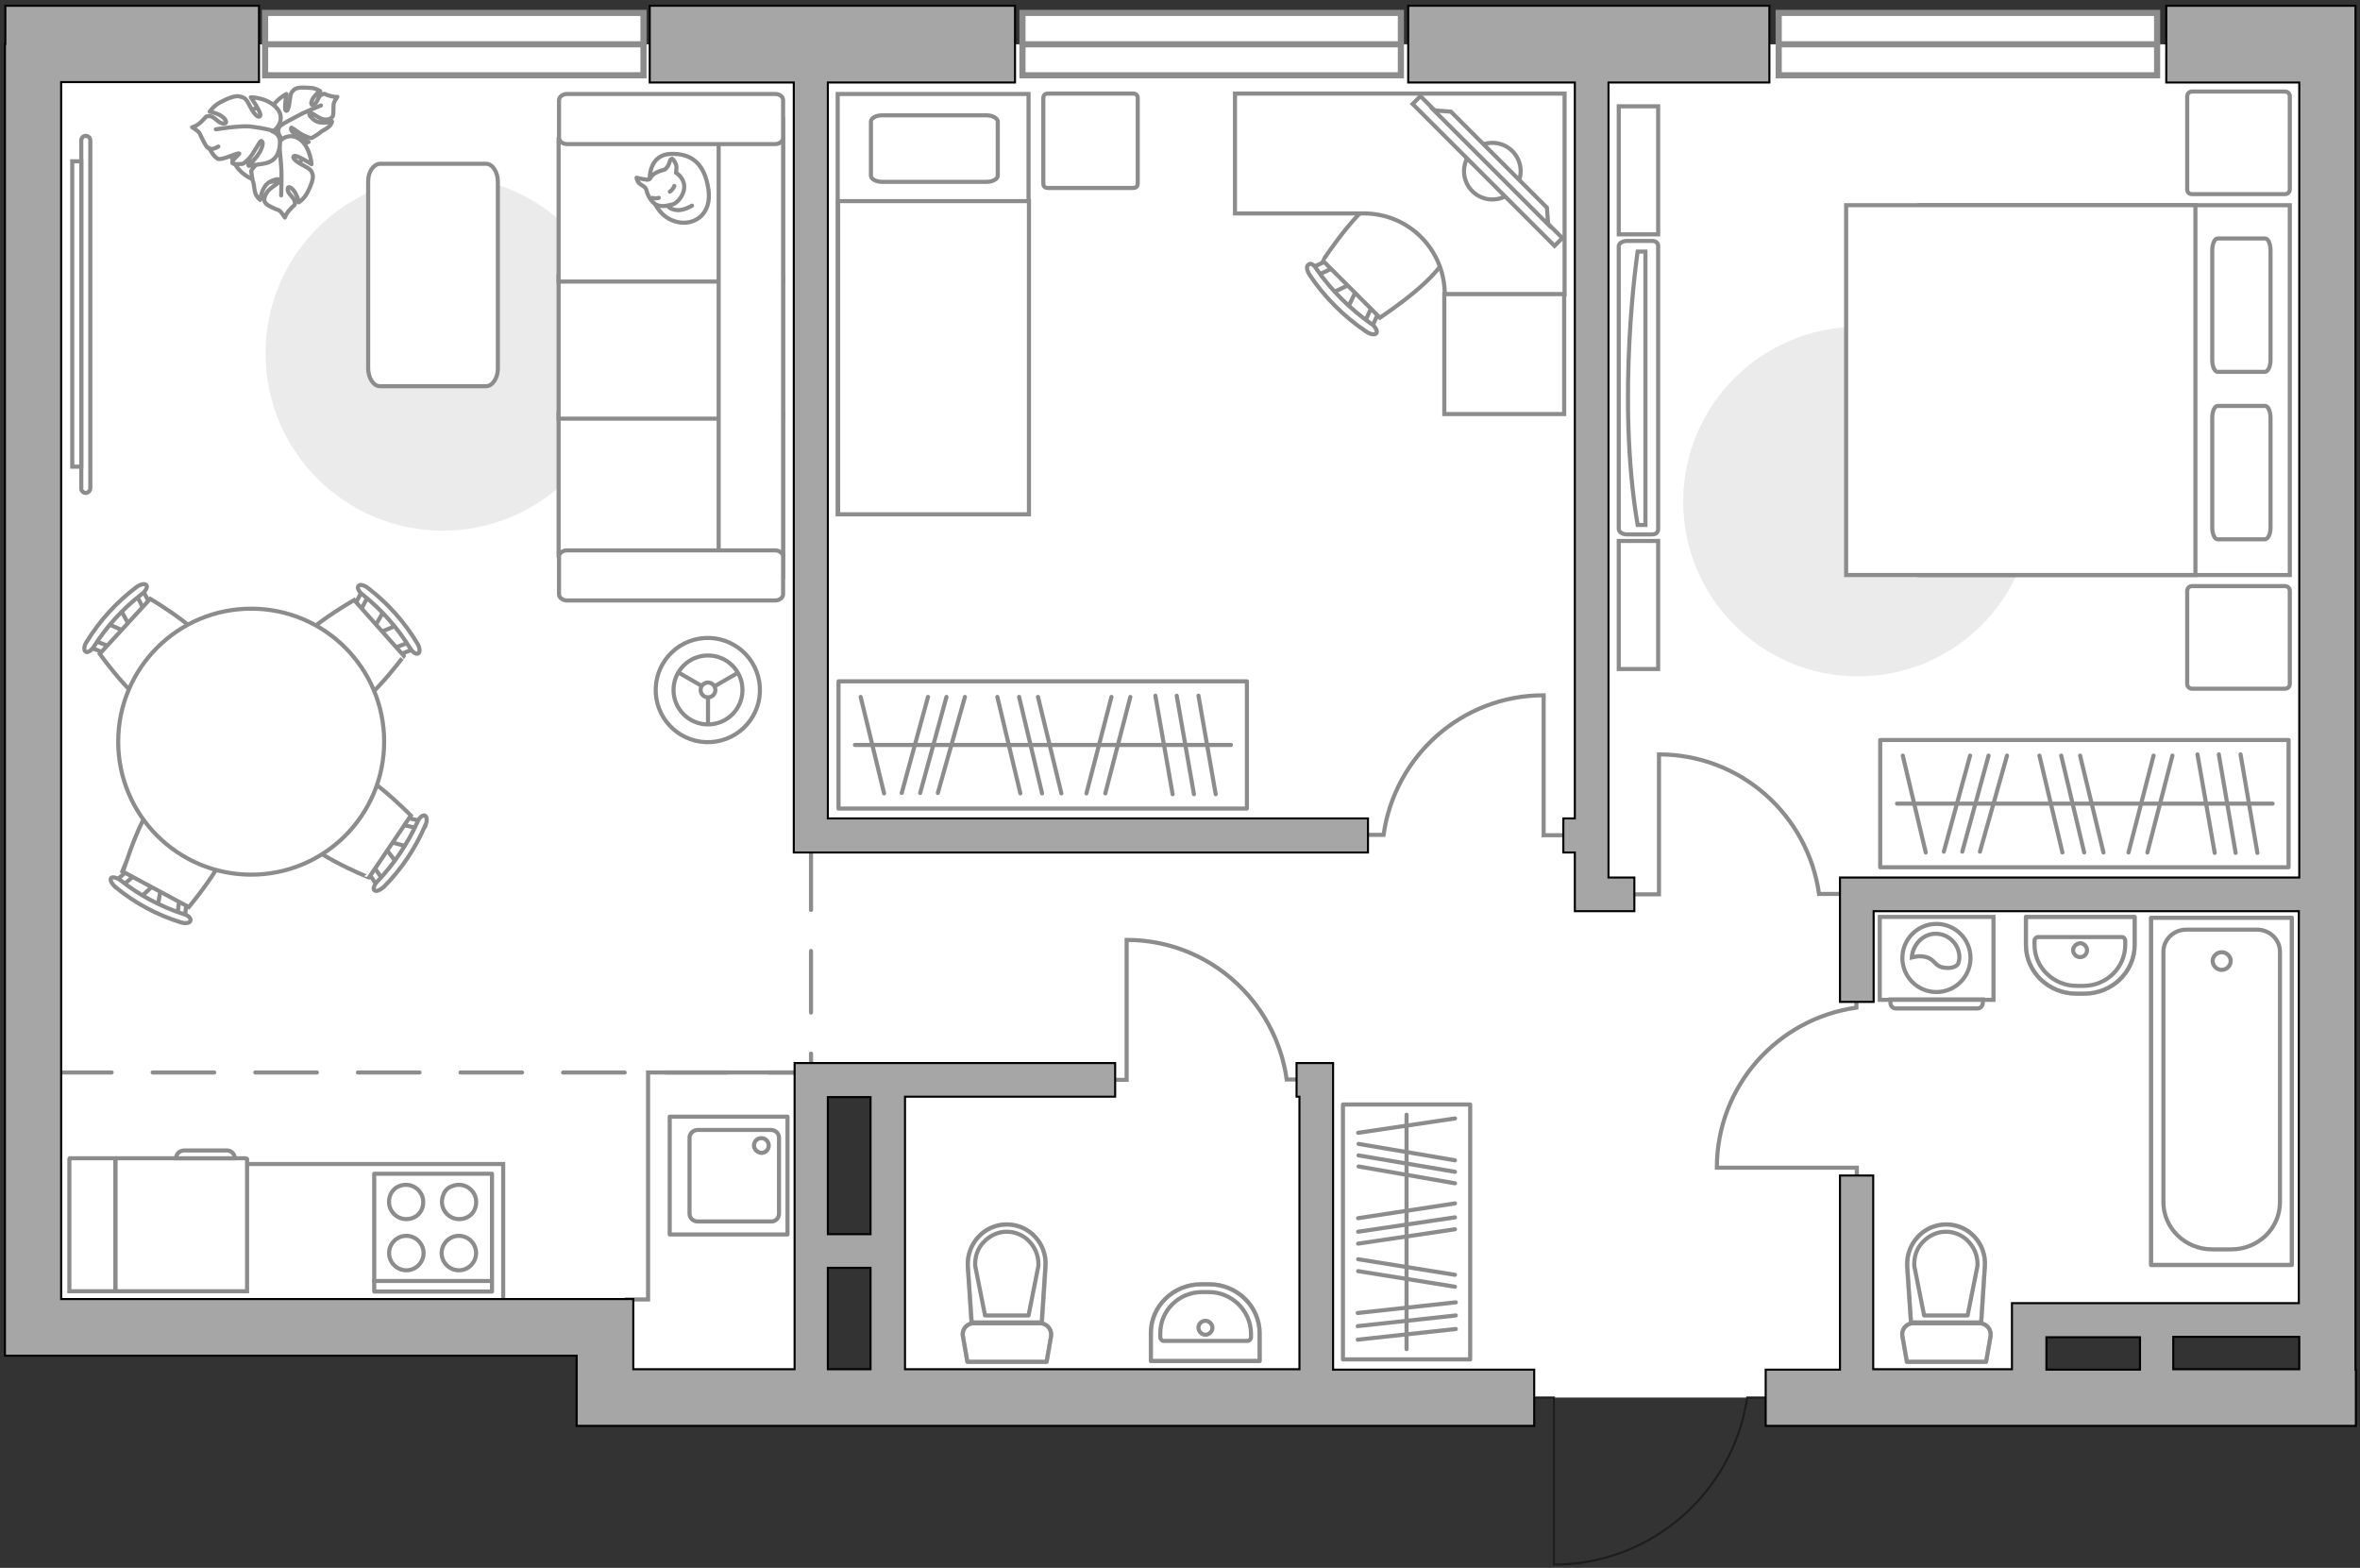 <?xml version="1.0" encoding="utf-8"?>
<!-- Generator: Adobe Illustrator 25.1.0, SVG Export Plug-In . SVG Version: 6.00 Build 0)  -->
<svg version="1.1" xmlns="http://www.w3.org/2000/svg" xmlns:xlink="http://www.w3.org/1999/xlink" x="0px" y="0px"
	 viewBox="0 0 575 382" style="enable-background:new 0 0 575 382;" xml:space="preserve">
<rect x="0" y="0" width="575" height="382" fill="#333333" stroke="none"/>
<style type="text/css">
	.st0{fill:#FFFFFF;}
	.st1{fill:#FFFFFF;stroke:#8C8C8C;stroke-width:1.5;stroke-linecap:round;stroke-miterlimit:10;}
	.st2{fill:#FFFFFF;stroke:#8C8C8C;stroke-miterlimit:10;}
	.st3{fill:#FFFFFF;stroke:#8C8C8C;stroke-width:1;stroke-miterlimit:10;}
	.st4{fill:none;stroke:#8C8C8C;stroke-miterlimit:10;}
	.st5{fill:#EBEBEB;}
	.st6{fill:#FFFFFF;stroke:#8C8C8C;stroke-linecap:round;stroke-linejoin:round;stroke-miterlimit:10;}
	.st7{fill:none;stroke:#8C8C8C;stroke-linecap:round;stroke-linejoin:round;stroke-miterlimit:10;}
	.st8{fill-rule:evenodd;clip-rule:evenodd;fill:#FFFFFF;fill-opacity:0.1;stroke:#8C8C8C;stroke-miterlimit:10;}
	.st9{fill:none;stroke:#8C8C8C;stroke-linecap:round;stroke-linejoin:round;stroke-miterlimit:10;stroke-dasharray:15,10;}
	.st10{opacity:0.5;fill:none;stroke:#8C8C8C;stroke-linecap:round;stroke-linejoin:round;stroke-miterlimit:10;}
	.st11{opacity:0.5;}
	.st12{fill:none;stroke:#1D1D1B;stroke-width:0.5;stroke-linecap:round;stroke-miterlimit:22.926;}
	.st13{fill:#A6A6A6;stroke:#000000;stroke-width:0.5;stroke-miterlimit:10;}
</style>
<g id="bg_1_">
	<polygon class="st0" points="147.6,323.1 147.6,340.5 198.2,340.5 198.2,261.3 215.4,261.3 215.4,340.5 495.3,340.5 495.3,322.3 
		566.2,322.3 566.2,10.8 7.1,10.8 7.1,323.1 	"/>
</g>
<g id="windows_1_">
	<g>
		
			<rect x="433.4" y="3.2" transform="matrix(-1 -5.576260e-09 5.576260e-09 -1 958.968 21.539)" class="st1" width="92.2" height="15.2"/>
		<line class="st1" x1="525.6" y1="10.8" x2="433.4" y2="10.8"/>
	</g>
	<g>
		
			<rect x="249.1" y="3.2" transform="matrix(-1 -5.576260e-09 5.576260e-09 -1 590.416 21.539)" class="st1" width="92.2" height="15.2"/>
		<line class="st1" x1="341.3" y1="10.8" x2="249.1" y2="10.8"/>
	</g>
	<g>
		
			<rect x="64.6" y="3.2" transform="matrix(-1 -5.576260e-09 5.576260e-09 -1 221.386 21.539)" class="st1" width="92.2" height="15.2"/>
		<line class="st1" x1="156.8" y1="10.8" x2="64.6" y2="10.8"/>
	</g>
</g>
<g id="furniture_1_">
	<g>
		<path class="st2" d="M19.8,34.2c0-0.5,0.4-1.1,1.1-1.1c0.5,0,1.1,0.4,1.1,1.1l0,84.8c0,0.5-0.5,1.1-1.1,1.1
			c-0.5,0-1.1-0.4-1.1-1.1L19.8,34.2z"/>
		<rect x="17.6" y="39.3" class="st2" width="2.2" height="74.4"/>
	</g>
	<g>
		<g>
			<path class="st2" d="M331.8,203.4c0,0,4.8,0,5.3,0c2.7-19.2,19.1-34,39-34c0,0.1,0,0.1,0,0.1v34h5.9"/>
		</g>
	</g>
	<g>
		<g>
			<path class="st2" d="M448.5,217.8c0,0-4.8,0-5.3,0c-2.7-19.2-19.1-34-39-34c0,0.1,0,0.1,0,0.1v34h-5.9"/>
		</g>
	</g>
	<g>
		<g>
			<path class="st2" d="M452.3,240.2c0,0,0,4.8,0,5.3c-19.2,2.7-34,19.1-34,39c0.1,0,0.1,0,0.1,0h34v5.9"/>
		</g>
	</g>
	<g>
		<g>
			<path class="st2" d="M318.8,263c0,0-4.8,0-5.3,0c-2.7-19.2-19.1-34-39-34c0,0.1,0,0.1,0,0.1v34h-5.9"/>
		</g>
	</g>
	<g>
		<g id="Group_2_4_">
			<g id="Group_3_4_">
				<path id="Vector_10_4_" class="st2" d="M96.7,210.3l-3.3-4.3l0.8-1.1l5.2,1.4L96.7,210.3z"/>
			</g>
			<g id="Group_4_4_">
				<path id="Vector_11_4_" class="st2" d="M98,199.6c0.3-0.4,0.7-0.6,1-0.4l4.3,1c0.4,0.1,0.5,0.6,0.3,1.1c-0.2,0.5-0.8,0.8-1,0.7
					l-4.3-1c-0.4-0.1-0.5-0.6-0.3-1.1C97.9,199.7,97.9,199.7,98,199.6z"/>
			</g>
			<g id="Group_5_4_">
				<path id="Vector_12_4_" class="st2" d="M89.9,211.5c0.1-0.1,0.1-0.1,0.1-0.2c0.4-0.4,0.9-0.5,1.1-0.1l2.5,3.6
					c0.3,0.4,0.1,0.9-0.3,1.3c-0.4,0.4-0.9,0.5-1.1,0.1l-2.5-3.6C89.6,212.4,89.6,211.9,89.9,211.5z"/>
			</g>
			<path id="Vector_13_4_" class="st2" d="M72.2,201.9c-0.9-4.5,5.7-14.2,10.2-15.1c5.2-1,17.7,11.9,17.7,11.9l-10.2,15.1
				C89.9,213.8,73.2,207.1,72.2,201.9z"/>
			<path id="Vector_14_4_" class="st2" d="M92,214.7c4-4.2,7.3-9.1,9.7-14.4c0.4-1.1,1.3-1.8,1.8-1.6c0.5,0.2,0.7,1.3,0.1,2.4
				c-2.4,5.6-5.8,10.7-10.1,15c-0.9,0.8-1.9,1.2-2.3,0.8C90.8,216.6,91.2,215.5,92,214.7z"/>
		</g>
		<g id="Group_2_3_">
			<g id="Group_3_3_">
				<path id="Vector_10_3_" class="st2" d="M29.3,148.4l2.6,4.7l-0.9,1l-4.9-2.2L29.3,148.4z"/>
			</g>
			<g id="Group_4_3_">
				<path id="Vector_11_3_" class="st2" d="M26.5,158.8c-0.3,0.3-0.8,0.5-1,0.3l-4.1-1.6c-0.4-0.2-0.5-0.6-0.2-1.1
					c0.3-0.5,0.9-0.7,1.1-0.6l4.1,1.6c0.4,0.2,0.5,0.6,0.2,1.1C26.6,158.7,26.6,158.7,26.5,158.8z"/>
			</g>
			<g id="Group_5_3_">
				<path id="Vector_12_3_" class="st2" d="M36.2,148.1c-0.1,0.1-0.1,0.1-0.2,0.2c-0.5,0.3-0.9,0.3-1.1-0.1l-2-3.9
					c-0.2-0.4,0-0.9,0.5-1.2c0.5-0.3,0.9-0.3,1.1,0.1l2,3.9C36.6,147.3,36.5,147.8,36.2,148.1z"/>
			</g>
			<path id="Vector_13_3_" class="st2" d="M52.3,160.3c0.2,4.5-7.7,13.2-12.3,13.4c-5.3,0.2-15.7-14.4-15.7-14.4l12.3-13.4
				C36.6,145.9,52.1,155,52.3,160.3z"/>
			<path id="Vector_14_3_" class="st2" d="M34.6,144.7c-4.6,3.5-8.6,7.9-11.7,12.8c-0.6,1-1.6,1.6-2,1.3c-0.5-0.3-0.5-1.4,0.2-2.4
				c3.2-5.2,7.3-9.7,12.2-13.4c1-0.7,2.1-0.9,2.4-0.4C36,143,35.5,144,34.6,144.7z"/>
		</g>
		<g id="Group_2_2_">
			<g id="Group_3_2_">
				<path id="Vector_10_2_" class="st2" d="M34.2,218.7l3.9-3.7l1.2,0.7l-0.9,5.3L34.2,218.7z"/>
			</g>
			<g id="Group_4_2_">
				<path id="Vector_11_2_" class="st2" d="M45,218.9c0.4,0.2,0.6,0.6,0.5,0.9l-0.6,4.4c-0.1,0.4-0.5,0.6-1,0.4
					c-0.5-0.2-0.9-0.7-0.8-1l0.6-4.4c0.1-0.4,0.5-0.6,1-0.4C44.9,218.9,44.9,218.9,45,218.9z"/>
			</g>
			<g id="Group_5_2_">
				<path id="Vector_12_2_" class="st2" d="M32.3,212.1c0.1,0,0.1,0.1,0.2,0.1c0.4,0.4,0.5,0.8,0.2,1.1l-3.3,2.9
					c-0.3,0.3-0.9,0.2-1.3-0.2c-0.4-0.4-0.5-0.8-0.2-1.1l3.3-2.9C31.4,211.9,31.9,211.9,32.3,212.1z"/>
			</g>
			<path id="Vector_13_2_" class="st2" d="M40.1,193.6c4.3-1.3,14.7,4.3,16,8.6c1.5,5.1-10.1,18.8-10.1,18.8l-16-8.6
				C30.1,212.3,35,195.1,40.1,193.6z"/>
			<path id="Vector_14_2_" class="st2" d="M29.4,214.5c4.5,3.6,9.8,6.4,15.3,8.2c1.2,0.3,1.9,1.1,1.7,1.6c-0.1,0.6-1.2,0.8-2.4,0.4
				c-5.8-1.8-11.2-4.7-15.9-8.6c-0.9-0.8-1.4-1.8-1-2.2C27.4,213.6,28.5,213.8,29.4,214.5z"/>
		</g>
		<g id="Group_2_1_">
			<g id="Group_3_1_">
				<path id="Vector_10_1_" class="st2" d="M96.8,152.3l-5,2.1l-0.9-1l2.7-4.7L96.8,152.3z"/>
			</g>
			<g id="Group_4_1_">
				<path id="Vector_11_1_" class="st2" d="M86.7,148.4c-0.3-0.3-0.4-0.8-0.2-1.1l2-3.9c0.2-0.4,0.7-0.4,1.1,0
					c0.4,0.4,0.6,0.9,0.4,1.2l-2,3.9c-0.2,0.4-0.7,0.4-1.1,0C86.8,148.5,86.8,148.4,86.7,148.4z"/>
			</g>
			<g id="Group_5_1_">
				<path id="Vector_12_1_" class="st2" d="M96.3,159.1c-0.1-0.1-0.1-0.1-0.2-0.2c-0.3-0.5-0.2-1,0.2-1.1l4.1-1.6
					c0.4-0.2,0.9,0.1,1.2,0.6c0.3,0.5,0.2,1-0.2,1.1l-4.1,1.6C97.1,159.6,96.6,159.5,96.3,159.1z"/>
			</g>
			<path id="Vector_13_1_" class="st2" d="M82.5,173.9c-4.5-0.3-12.3-9.1-12.1-13.6c0.3-5.3,15.9-14.1,15.9-14.1l12.1,13.6
				C98.5,159.7,87.9,174.2,82.5,173.9z"/>
			<path id="Vector_14_1_" class="st2" d="M99.9,157.9c-3-4.9-7-9.4-11.5-13c-1-0.7-1.4-1.7-1.1-2.1c0.3-0.5,1.4-0.3,2.4,0.5
				c4.8,3.7,8.9,8.3,12,13.5c0.6,1,0.7,2.1,0.2,2.4C101.4,159.5,100.5,158.9,99.9,157.9z"/>
		</g>
		<g>
			<circle class="st2" cx="61.2" cy="180.7" r="32.4"/>
		</g>
	</g>
	<g>
		
			<ellipse transform="matrix(0.987 -0.16 0.16 0.987 -24.697 29.811)" class="st3" cx="172.5" cy="168.1" rx="12.7" ry="12.7"/>
		<circle class="st2" cx="172.5" cy="168.1" r="8.4"/>
		<circle class="st2" cx="172.5" cy="168.1" r="1.8"/>
		<path class="st2" d="M172.5,168.1"/>
		<line class="st4" x1="172.5" y1="176.5" x2="172.5" y2="169.8"/>
		<line class="st4" x1="180" y1="163.8" x2="174.1" y2="167.2"/>
		<line class="st4" x1="165.2" y1="163.8" x2="171.1" y2="167.2"/>
	</g>
	<path id="Vector_51_4_" class="st5" d="M64.7,86.1c0,23.9,19.4,43.2,43.2,43.2s43.2-19.4,43.2-43.2s-19.4-43.2-43.2-43.2
		C84,42.9,64.7,62.3,64.7,86.1z"/>
	<g>
		<path id="Vector_54_1_" class="st2" d="M190.8,135.4l0-34.7l-54.7,0l0,34.7L190.8,135.4z"/>
		<path id="Vector_55_1_" class="st2" d="M190.8,102l0-34.7l-54.7,0l0,34.7L190.8,102z"/>
		<path id="Vector_56_1_" class="st2" d="M190.8,68.6l0-34.7l-54.7,0l0,34.7L190.8,68.6z"/>
		<path id="Vector_57_1_" class="st2" d="M175.1,137.2l15.7,3.3l0-111.4l-15.7,0L175.1,137.2z"/>
		<path id="Vector_58_1_" class="st2" d="M188.9,134.1l-50.8,0c-1,0-1.9,0.7-1.9,1.5l0,9.2c0,0.8,0.9,1.5,1.9,1.5l50.8,0
			c1,0,1.9-0.7,1.9-1.5l0-9.2C190.8,134.8,189.9,134.1,188.9,134.1z"/>
		<path id="Vector_59_1_" class="st2" d="M188.9,22.9l-50.8,0c-1,0-1.9,0.7-1.9,1.5l0,9.2c0,0.8,0.9,1.5,1.9,1.5l50.8,0
			c1,0,1.9-0.7,1.9-1.5l0-9.2C190.8,23.6,190,22.9,188.9,22.9z"/>
		<g>
			<path class="st6" d="M158.3,43.5c0,0-0.2-5.8,5.1-6c5.3-0.2,8.3,2.6,9.2,8.6c0.9,6.1-3.4,8.9-7.5,8
				C161,53.2,158.3,49.3,158.3,43.5z"/>
			<path class="st6" d="M162,41.3c0,0,0.8-0.6,1.1-1.7s0.7-0.9,0.7-0.9s1.2,1,1,2.5c-0.1,0.8-0.1,0.9-0.1,0.9s1.8,1,2,3.1
				c0.2,2-1.5,4.2-2.8,4.6c-1.3,0.4-3.2,0.7-4.3-0.1c-1.1-0.7-1.9-2.4-2.1-3.4c-0.2-1-1.7-1.2-2.1-2.1c-0.4-0.9-0.3-0.9-0.3-0.9
				s2.7,0.7,3.1,0.4C158.7,43.4,158.4,42.2,162,41.3z"/>
			<path class="st6" d="M163.2,46.7c0,0,0.7-0.4,1.1-1.4"/>
			<path class="st6" d="M160.5,48.2c0,0-0.8,0.3-1.5,0"/>
			<path class="st7" d="M162.7,50.1c0,0,0.3,0.9,2.3,1.1c1.7,0.1,3.6-1.1,3.6-1.1"/>
		</g>
	</g>
	<path id="Vector_84_1_" class="st6" d="M89.7,44.2l0,45.5c0,2.4,1.3,4.4,2.9,4.4l25.8,0c1.6,0,2.9-2,2.9-4.3l0-45.5
		c0-2.4-1.3-4.4-2.9-4.4l-25.8,0C91,40,89.7,41.8,89.7,44.2z"/>
	<g>
		<path id="Vector_60_2_" class="st2" d="M59.4,27.9c-4.1,3.2-4.7,8.9-1.6,12.9c3.2,4.1,8.9,4.7,12.9,1.6c4.1-3.2,4.7-8.9,1.6-12.9
			C69.3,25.4,63.5,24.8,59.4,27.9z"/>
		<path class="st6" d="M66.1,26.6c0.9-2.3,3.7-3.7,3.7-3.7s-0.6,3.5-0.2,4c0.4,0.5,0.8-0.6,1-2.4c0.2-1.8,0.4-2,1-2.6
			c0.7-0.7,2.4-0.6,3.8-0.5c1.5,0,2.6,0.8,2.6,0.8s-0.8,0.5-1.5,1.4c-0.7,0.9-1,2.3-0.1,1.9c1-0.4,1-1.9,1.9-2.4
			c0.9-0.5,0.7-0.1,1.9,0.2c1.2,0.4,2,0.3,2,0.3s-0.8,1.1-0.9,1.7c-0.1,0.6,0,2.5-0.2,3c-0.3,0.5-0.8,0.9-2.1,0.8
			c-1.2-0.1-2.8-1.6-3.2-1.5c-0.5-0.1-0.9,0.3,0.7,1.6c1.6,1.3,4.4,0.4,4.4,0.4s-0.1,0.7-0.8,1.3c-0.7,0.6-1.9,1.1-2.1,1.4
			c-0.3,0.3-2,1.3-2,1.3s-0.2,0.2-1.5-0.4c-1.3-0.4-3.3-2.1-3.4-2.1c-0.1-0.1-0.6,0.4,0.5,1.4c1,1,3.6,2.1,3.6,2.1s-0.2,0.1-2.7,0.7
			C70.1,36,69,34.6,68.1,33c-0.9-1.6,0.4-2.6,0.4-2.6C67.3,30.6,65.2,29,66.1,26.6z"/>
		<path class="st7" d="M65.5,33.4c0.7-1.2,1.8-2.3,3-2.9c0.8-0.6,3-1.7,4.1-2.3c1.8-1,5.6-2.5,5.6-2.5"/>
		<path class="st6" d="M73.6,34.4c2.1,2.1,2.3,5.6,2.3,5.6s-3.6-2.3-4.2-2c-0.7,0.3,0.2,1.3,2.2,2.3c1.9,1,2,1.3,2.3,2.3
			c0.2,1-0.5,2.8-1.3,4.3c-0.8,1.6-2.1,2.4-2.1,2.4s-0.2-1.1-0.8-2.2c-0.6-1.2-1.9-2.1-1.9-1c-0.1,1.1,1.6,2,1.7,3
			c0.2,1.1-0.1,0.7-1.1,1.9c-1,1-1.3,2-1.3,2s-0.9-1.5-1.5-1.8c-0.7-0.2-2.7-1.1-3.1-1.6c-0.5-0.5-0.6-1.3,0.1-2.5
			c0.6-1.2,2.8-2.3,3.1-2.8s0.1-1.1-2.1-0.1c-2.2,1.1-2.5,4.5-2.5,4.5s-0.7-0.5-1.1-1.4c-0.4-1-0.4-2.5-0.6-2.9
			c-0.2-0.4-0.5-2.7-0.5-2.7s0.1-0.4,1.1-1.5c1-1.2,3.8-2.6,3.8-2.7c0.1-0.1-0.1-0.8-1.7-0.2c-1.6,0.6-3.9,2.8-3.9,2.8
			s-0.1-0.2,0.4-3.1c0.5-3,2.4-3.7,4.5-3.8c2.1-0.1,2.6,1.7,2.6,1.7C68.3,33.7,71.1,32,73.6,34.4z"/>
		<path class="st7" d="M66.3,30.3c1,1.4,1.6,3,1.8,4.6c0,1.2,0.3,4,0.4,5.5c0.2,2.3,0,7.2,0,7.2"/>
		<g>
			<path class="st6" d="M50.9,36c0,0,1.2,2.3,2.2,2.7c1.1,0.4,4.8-1.6,5.2-1.3c0.2,0.1-1.9,1.6-1.7,2.3c0.2,0.5,2.6,0.2,2.6,0.2
				s0.3-0.1,1.5-1.3c1.1-1.2,2.6-4.2,2.8-4.2c0.2-0.2,0.9,0.1,0.2,1.8c-0.6,1.7-3.1,4.2-3.1,4.2s0.3,0,3.5-0.5c3.2-0.5,4-2.7,4.1-5
				c0.2-2.4-1.9-2.9-1.9-2.9c1.5-0.5,3.3-3.5,1-5.8c-2.3-2.5-6.2-2.5-6.2-2.5s2.7,3.8,2.3,4.5s-1.4-0.2-2.5-2.3
				c-1-2.1-1.4-2.1-2.5-2.4c-1.1-0.3-3,0.5-4.7,1.4c-1.7,0.9-2.6,2.3-2.6,2.3s1.2,0.2,2.4,0.8s2.3,2.1,1,2.1s-2.1-1.6-3.3-1.8
				c-1.2-0.1-0.9,0.2-2.1,1.3c-1.2,1.2-2.3,1.4-2.3,1.4s1.6,0.9,1.9,1.6c0.3,0.7,1.3,2.8,1.8,3.3s1.4,0.6,2.7-0.2"/>
			<path class="st7" d="M66.3,31.8c-1.7-0.5-3.9-0.8-5.5-1c-2.5-0.2-8.2,0.7-8.2,0.7"/>
		</g>
	</g>
	<g>
		<path id="Vector_51_1_" class="st5" d="M410.1,122.2c0,23.5,19.1,42.6,42.6,42.6c23.5,0,42.6-19.1,42.6-42.6s-19.1-42.6-42.6-42.6
			C429.2,79.7,410.1,98.7,410.1,122.2z"/>
		<g>
			<path id="Vector_98_1_" class="st2" d="M467.7,50l0,90.1l90.2,0l0-90.1L467.7,50z"/>
			<path id="Vector_99_1_" class="st2" d="M449.8,140.1l0-90.1l85.1,0l0,79.4l0,10.7l-11.5,0L449.8,140.1z"/>
			<path id="Vector_100_1_" class="st7" d="M553.2,87.7l0-26.7c0-1.6-0.6-2.9-1.3-2.9l-11.6,0c-0.7,0-1.3,1.3-1.3,2.9l0,26.7
				c0,1.6,0.6,2.9,1.3,2.9l11.6,0C552.7,90.4,553.2,89.2,553.2,87.7z"/>
			<path id="Vector_101_1_" class="st7" d="M553.2,128.5l0-26.7c0-1.6-0.6-2.9-1.3-2.9l-11.6,0c-0.7,0-1.3,1.3-1.3,2.9l0,26.7
				c0,1.6,0.6,2.9,1.3,2.9l11.6,0C552.7,131.2,553.2,130,553.2,128.5z"/>
		</g>
		<path id="Vector_5_1_" class="st6" d="M534.1,167.8l22.6,0c0.7,0,1.2-0.5,1.2-1.2l0-22.6c0-0.7-0.5-1.2-1.2-1.2l-22.6,0
			c-0.7,0-1.2,0.5-1.2,1.2l0,22.6C532.9,167.3,533.4,167.8,534.1,167.8z"/>
		<path id="Vector_5_2_" class="st6" d="M534.1,47.3l22.6,0c0.7,0,1.2-0.5,1.2-1.2l0-22.6c0-0.7-0.5-1.2-1.2-1.2l-22.6,0
			c-0.7,0-1.2,0.5-1.2,1.2l0,22.6C532.9,46.9,533.4,47.3,534.1,47.3z"/>
		<g>
			<path id="Vector_90_2_" class="st2" d="M394.4,60c0-0.7,0.9-1.3,2-1.3l6.1,0c1.1,0,1.5,0.6,1.5,1.3l0,68.9c0,0.7-0.4,1.3-1.5,1.3
				l-6.1,0c-1.1,0-2-0.6-2-1.3L394.4,60z"/>
			<path id="Vector_91_2_" class="st2" d="M400.9,127.9l0-66.6l-1.9,0c0,0-5.3,35.3,0,66.6L400.9,127.9z"/>
		</g>
		<path id="Vector_93_4_" class="st2" d="M404,163l0-31.2l-9.6,0l0,31.2L404,163z"/>
		<path id="Vector_93_2_" class="st2" d="M404,57.1l0-31.2l-9.6,0l0,31.2L404,57.1z"/>
	</g>
	<g>
		<rect x="204.3" y="166" class="st7" width="99.5" height="31"/>
		<line class="st7" x1="292" y1="169.5" x2="296.2" y2="193.5"/>
		<line class="st7" x1="286.7" y1="169.5" x2="290.9" y2="193.5"/>
		<line class="st7" x1="235.1" y1="169.8" x2="228.5" y2="193.2"/>
		<line class="st7" x1="230.6" y1="169.8" x2="224.2" y2="193.2"/>
		<line class="st7" x1="226.1" y1="169.8" x2="219.7" y2="193.2"/>
		<line class="st7" x1="281.5" y1="169.5" x2="285.7" y2="193.5"/>
		<line class="st7" x1="275.4" y1="169.8" x2="269.3" y2="193.3"/>
		<line class="st7" x1="270.8" y1="169.8" x2="264.7" y2="193.3"/>
		<line class="st7" x1="252.9" y1="169.8" x2="258.6" y2="193.3"/>
		<line class="st7" x1="243" y1="169.8" x2="248.6" y2="193.3"/>
		<line class="st7" x1="209.7" y1="169.8" x2="215.4" y2="193.3"/>
		<line class="st7" x1="248.3" y1="169.8" x2="253.9" y2="193.3"/>
		<line class="st7" x1="208.3" y1="181.5" x2="299.9" y2="181.5"/>
	</g>
	<g>
		<rect x="327.2" y="269.1" class="st7" width="31" height="62.1"/>
		<line class="st7" x1="354.7" y1="323.8" x2="330.8" y2="326.4"/>
		<line class="st7" x1="354.7" y1="320.5" x2="330.8" y2="323.1"/>
		<line class="st7" x1="354.5" y1="288.3" x2="331" y2="284.2"/>
		<line class="st7" x1="354.5" y1="285.5" x2="331" y2="281.5"/>
		<line class="st7" x1="354.5" y1="282.7" x2="331" y2="278.7"/>
		<line class="st7" x1="354.7" y1="317.3" x2="330.8" y2="319.9"/>
		<line class="st7" x1="354.5" y1="313.5" x2="330.9" y2="309.7"/>
		<line class="st7" x1="354.5" y1="310.6" x2="330.9" y2="306.8"/>
		<line class="st7" x1="354.5" y1="299.5" x2="330.9" y2="303"/>
		<line class="st7" x1="354.5" y1="293.2" x2="330.9" y2="296.8"/>
		<line class="st7" x1="354.5" y1="272.5" x2="330.9" y2="276"/>
		<line class="st7" x1="354.5" y1="296.6" x2="330.9" y2="300.1"/>
		<line class="st7" x1="342.7" y1="271.6" x2="342.7" y2="328.7"/>
	</g>
	<g>
		<rect x="458.1" y="180.3" class="st7" width="99.5" height="31"/>
		<line class="st7" x1="545.9" y1="183.8" x2="550" y2="207.8"/>
		<line class="st7" x1="540.6" y1="183.8" x2="544.7" y2="207.8"/>
		<line class="st7" x1="489" y1="184.1" x2="482.4" y2="207.5"/>
		<line class="st7" x1="484.5" y1="184.1" x2="478.1" y2="207.5"/>
		<line class="st7" x1="480" y1="184.1" x2="473.6" y2="207.5"/>
		<line class="st7" x1="535.4" y1="183.8" x2="539.6" y2="207.8"/>
		<line class="st7" x1="529.3" y1="184.1" x2="523.2" y2="207.7"/>
		<line class="st7" x1="524.7" y1="184.1" x2="518.6" y2="207.7"/>
		<line class="st7" x1="506.8" y1="184.1" x2="512.5" y2="207.7"/>
		<line class="st7" x1="496.9" y1="184.1" x2="502.5" y2="207.7"/>
		<line class="st7" x1="463.6" y1="184.1" x2="469.2" y2="207.7"/>
		<line class="st7" x1="502.2" y1="184.1" x2="507.8" y2="207.7"/>
		<line class="st7" x1="462.2" y1="195.8" x2="553.7" y2="195.8"/>
	</g>
	<g>
		<g>
			<path class="st2" d="M485.7,223.4H458v20.2h27.7V223.4z"/>
			<path class="st8" d="M483.1,244.4v-0.9h-22.5v0.9c0,0.6,0.5,1.3,1.3,1.3h19.8C482.5,245.7,483,245.2,483.1,244.4z"/>
		</g>
		<g>
			<circle class="st2" cx="471.8" cy="233.4" r="8.3"/>
			<path class="st2" d="M477.1,234.8c0.1-0.5,0.3-1,0.3-1.5c0-3.2-2.6-5.8-5.8-5.8c-3.1,0-5.6,2.7-5.8,5.8c0.6-0.1,1.3-0.4,2.4-0.3
				c3.5,0.3,2.8,2.6,5.8,2.8C475.6,236,476.8,235.4,477.1,234.8z"/>
		</g>
	</g>
	<g>
		<path id="Vector_8_3_" class="st2" d="M59.9,282.2H28.3c-0.1,0-0.2,0.1-0.2,0.2v32.2h32.1v-32.2C60.1,282.3,60,282.2,59.9,282.2z"
			/>
		<path id="Vector_8_4_" class="st2" d="M28,282.2H17c0,0-0.1,0.1-0.1,0.2v32.2h11.2v-32.2C28,282.3,28,282.2,28,282.2z"/>
		<path id="Vector_9_3_" class="st2" d="M42.9,282.2h14.3c0-1.1-0.9-1.9-1.9-1.9H44.9C43.8,280.3,42.9,281.1,42.9,282.2z"/>
	</g>
	<polyline class="st2" points="196,261.3 157.9,261.3 157.9,316.6 152.2,316.6 	"/>
	<polyline class="st4" points="60.1,283.6 122.6,283.6 122.6,317.6 	"/>
	<g>
		<path id="Vector_2_2_" class="st2" d="M204.1,125.3l46.5,0l0-102.4l-46.5,0L204.1,125.3z"/>
		<path id="Vector_3_2_" class="st2" d="M250.7,125.3l-46.5,0l0-76.3l41,0h5.5v10.4L250.7,125.3z"/>
		<path id="Vector_4_2_" class="st7" d="M240.4,28.1l-25.5,0c-1.5,0-2.7,0.7-2.7,1.5l0,13.2c0,0.8,1.2,1.5,2.7,1.5l25.5,0
			c1.5,0,2.7-0.7,2.7-1.5V29.5C242.9,28.7,241.7,28.1,240.4,28.1z"/>
	</g>
	<path id="Vector_5_4_" class="st6" d="M277.2,44.7l0-20.8c0-0.7-0.4-1.1-1.1-1.1l-20.8,0c-0.7,0-1.1,0.4-1.1,1.1v20.8
		c0,0.7,0.4,1.1,1.1,1.1l20.8,0C276.8,45.8,277.2,45.4,277.2,44.7z"/>
	<g>
		<g id="Group_2_5_">
			<g id="Group_3_5_">
				<path id="Vector_10_5_" class="st2" d="M324.5,71.4l5.2-2.5l1.1,1.1l-2.5,5.2L324.5,71.4z"/>
			</g>
			<g id="Group_4_5_">
				<path id="Vector_11_5_" class="st2" d="M335.7,75c0.3,0.3,0.4,0.9,0.2,1.1l-2,4.4c-0.2,0.4-0.7,0.4-1.2,0.1
					c-0.6-0.3-0.8-1-0.6-1.2l2-4.4c0.2-0.4,0.7-0.4,1.2-0.1C335.6,74.9,335.6,74.9,335.7,75z"/>
			</g>
			<g id="Group_5_5_">
				<path id="Vector_12_5_" class="st2" d="M324.7,63.9c0.1,0.1,0.1,0.1,0.2,0.2c0.3,0.6,0.3,1-0.1,1.2l-4.4,2
					c-0.4,0.2-1-0.1-1.3-0.7s-0.3-1,0.1-1.2l4.4-2C323.8,63.5,324.4,63.6,324.7,63.9z"/>
			</g>
			<path id="Vector_13_5_" class="st2" d="M338.6,47.2c4.9,0,13.9,9.1,13.9,13.9c0,5.7-16.3,16.3-16.3,16.3l-13.9-13.9
				C322.3,63.5,332.9,47.2,338.6,47.2z"/>
			<path id="Vector_14_5_" class="st2" d="M320.8,65.6c3.6,5.2,8.2,9.7,13.3,13.3c1.1,0.7,1.5,1.8,1.3,2.2c-0.3,0.6-1.5,0.4-2.5-0.3
				c-5.4-3.6-10.2-8.4-13.8-13.8c-0.7-1.1-0.9-2.2-0.3-2.5C319.2,63.9,320.2,64.5,320.8,65.6z"/>
		</g>
		<path class="st2" d="M300.9,22.8h64.8h15.5v0h0v48.9h-29.2v0c0-10.9-8.8-19.7-19.7-19.7h-31.4V22.8z"/>
		
			<rect x="352" y="71.8" transform="matrix(-1 -2.967586e-09 2.967586e-09 -1 733.101 172.677)" class="st2" width="29.2" height="29.2"/>
		<g>
			<circle class="st2" cx="363.6" cy="41.7" r="6.9"/>
			<g>
				
					<rect x="338" y="40.4" transform="matrix(-0.707 -0.707 0.707 -0.707 589.152 327.435)" class="st2" width="48.9" height="2.7"/>
				<polygon class="st2" points="353.5,27.2 376.9,50.6 377.2,54.7 349.4,26.9 				"/>
			</g>
		</g>
	</g>
</g>
<g id="plan">
	<polyline class="st9" points="197.6,206.7 197.6,261.3 13.4,261.3 	"/>
	<g>
		<g>
			
				<rect x="163.2" y="272" transform="matrix(4.221896e-09 -1 1 4.221896e-09 -108.828 463.965)" class="st7" width="28.7" height="28.7"/>
		</g>
		<path class="st7" d="M189.8,295.7v-18.5c0-1.1-0.9-1.9-2-1.9H170c-1.1,0-2,0.9-2,1.9v18.5c0,1.1,0.9,1.9,2,1.9h17.8
			C188.9,297.7,189.8,296.8,189.8,295.7z"/>
		<path class="st7" d="M183.7,279.1c0-1,0.8-1.8,1.8-1.8c1,0,1.8,0.8,1.8,1.8c0,1-0.8,1.8-1.8,1.8
			C184.5,280.8,183.7,280,183.7,279.1z"/>
	</g>
	<g>
		<g>
			
				<rect x="91.1" y="285.9" transform="matrix(-1 -4.042114e-09 4.042114e-09 -1 210.975 600.572)" class="st7" width="28.7" height="28.7"/>
		</g>
		<line class="st7" x1="91.1" y1="312.1" x2="119.8" y2="312.1"/>
		<path class="st7" d="M99,301.1c2.3,0,4.2,1.9,4.2,4.2c0,2.3-1.9,4.2-4.2,4.2c-2.3,0-4.2-1.9-4.2-4.2C94.8,303,96.7,301.1,99,301.1
			z"/>
		<path class="st7" d="M97,289.1c3.7-1.7,7.4,1.9,5.7,5.7c-0.4,0.8-1,1.4-1.8,1.8c-3.7,1.7-7.4-1.9-5.7-5.7
			C95.6,290.1,96.3,289.4,97,289.1z"/>
		<path class="st7" d="M111.8,301.1c2.3,0,4.2,1.9,4.2,4.2c0,2.3-1.9,4.2-4.2,4.2c-2.3,0-4.2-1.9-4.2-4.2
			C107.6,303,109.5,301.1,111.8,301.1z"/>
		<path class="st7" d="M109.9,289.1c3.7-1.7,7.4,1.9,5.7,5.7c-0.4,0.8-1,1.4-1.8,1.8c-3.7,1.7-7.4-1.9-5.7-5.7
			C108.4,290.1,109.1,289.4,109.9,289.1z"/>
	</g>
	<g>
		<path class="st10" d="M505.9,242.1h1.9c6.8,0,12.3-5.3,12.3-11.9v-6.8h-26.5v6.8C493.6,236.8,499.1,242.1,505.9,242.1z"/>
		<g>
			<path class="st7" d="M506,240.2h1.6c5.7,0,10.2-4.5,10.2-10v-1c0-0.5-0.4-0.9-0.8-0.9h-20.4c-0.5,0-0.9,0.4-0.9,0.9v1
				C495.7,235.8,500.4,240.2,506,240.2z"/>
			<path class="st7" d="M505.1,231.5c0,0.9,0.8,1.7,1.7,1.7c1,0,1.7-0.8,1.7-1.7c0-0.9-0.8-1.7-1.7-1.7
				C505.9,229.9,505.1,230.6,505.1,231.5z"/>
			<path class="st7" d="M505.9,242.1h1.9c6.8,0,12.3-5.3,12.3-11.9v-6.8h-26.5v6.8C493.6,236.8,499.1,242.1,505.9,242.1z"/>
		</g>
	</g>
	<g>
		<path class="st10" d="M294.6,312.9h-1.9c-6.8,0-12.3,5.3-12.3,11.9v6.8h26.5v-6.8C306.9,318.3,301.4,312.9,294.6,312.9z"/>
		<g>
			<path class="st7" d="M294.5,314.8h-1.6c-5.7,0-10.2,4.5-10.2,10v1c0,0.5,0.4,0.9,0.8,0.9h20.4c0.5,0,0.9-0.4,0.9-0.9v-1
				C304.7,319.3,300.1,314.8,294.5,314.8z"/>
			<path class="st7" d="M295.4,323.5c0-0.9-0.8-1.7-1.7-1.7c-1,0-1.7,0.8-1.7,1.7c0,0.9,0.8,1.7,1.7,1.7
				C294.6,325.2,295.4,324.4,295.4,323.5z"/>
			<path class="st7" d="M294.6,312.9h-1.9c-6.8,0-12.3,5.3-12.3,11.9v6.8h26.5v-6.8C306.9,318.3,301.4,312.9,294.6,312.9z"/>
		</g>
	</g>
	<g>
		<polyline class="st10" points="558.4,308.2 558.4,223.6 524.1,223.6 524.1,308.2 558.4,308.2 		"/>
		<polyline class="st7" points="558.4,308.2 558.4,223.6 524.1,223.6 524.1,308.2 558.4,308.2 		"/>
		<path class="st7" d="M539,304.4h4.6c6.6,0,11.9-5.1,11.9-11.5v-61c0-3-2.5-5.4-5.6-5.4h-17.2c-3.1,0-5.6,2.4-5.6,5.4l0,61
			C527.1,299.2,532.4,304.4,539,304.4z"/>
		<path class="st7" d="M539.1,234.1c0,1.2,1,2.2,2.2,2.2c1.2,0,2.2-1,2.2-2.2c0-1.1-1-2.1-2.2-2.1C540.1,232,539.1,233,539.1,234.1z
			"/>
	</g>
	<g>
		<g class="st11">
			<path class="st7" d="M482.3,322.4l-16.2,0c-1.6,0-2.9,1.5-2.6,3.1l1.1,6.3h19.3l1.1-6.3C485.2,323.8,483.9,322.4,482.3,322.4z"/>
			<path class="st7" d="M465.6,322.3h17.1l0.9-13.7c0.4-5.5-4-10.2-9.5-10.2c-5.5,0-9.8,4.7-9.5,10.2L465.6,322.3z"/>
		</g>
		<g>
			<path class="st7" d="M482.3,322.4l-16.2,0c-1.6,0-2.9,1.5-2.6,3.1l1.1,6.3h19.3l1.1-6.3C485.2,323.8,483.9,322.4,482.3,322.4z"/>
			<path class="st7" d="M474.2,298.3L474.2,298.3c-5.5,0-9.8,4.7-9.5,10.2l0.9,13.7h17.1l0.9-13.7C484,303,479.7,298.3,474.2,298.3z
				"/>
			<path class="st7" d="M468.8,320.5l-2.4-12.1c-0.1-2.2,0.6-4.3,2.1-5.8c1.5-1.6,3.5-2.5,5.6-2.5c2.1,0,4.2,0.9,5.6,2.5
				c1.5,1.6,2.2,3.7,2.1,5.8l-2.4,12.1H468.8z"/>
		</g>
	</g>
	<g>
		<g class="st11">
			<path class="st7" d="M253.4,322.4l-16.2,0c-1.6,0-2.9,1.5-2.6,3.1l1.1,6.3H255l1.1-6.3C256.3,323.8,255,322.4,253.4,322.4z"/>
			<path class="st7" d="M236.8,322.3h17.1l0.9-13.7c0.4-5.5-4-10.2-9.5-10.2c-5.5,0-9.8,4.7-9.5,10.2L236.8,322.3z"/>
		</g>
		<g>
			<path class="st7" d="M253.4,322.4l-16.2,0c-1.6,0-2.9,1.5-2.6,3.1l1.1,6.3H255l1.1-6.3C256.3,323.8,255,322.4,253.4,322.4z"/>
			<path class="st7" d="M245.3,298.3L245.3,298.3c-5.5,0-9.8,4.7-9.5,10.2l0.9,13.7h17.1l0.9-13.7
				C255.1,303,250.8,298.3,245.3,298.3z"/>
			<path class="st7" d="M240,320.5l-2.4-12.1c-0.1-2.2,0.6-4.3,2.1-5.8c1.5-1.6,3.5-2.5,5.6-2.5c2.1,0,4.2,0.9,5.6,2.5
				c1.5,1.6,2.2,3.7,2.1,5.8l-2.4,12.1H240z"/>
		</g>
	</g>
	<path class="st12" d="M432.2,340.5h-6.5c-3.4,23-23.2,40.7-47.1,40.7v-40.7l-7.1,0"/>
	<g>
		<path class="st13" d="M1.2,330.3h139.3v17.1h233.3v-13.7h-49V259h-8.9v8.2h0.7v66.4h-96.1v-66.4h51.2V259h-78.1v74.6h-39.3v-17.1
			H14.9l0-296.5h48.2V1.4l-61.8,0v9.3H1.2L1.2,330.3z M212.1,267.3v33.4h-10.4v-33.4H212.1z M201.7,308.9h10.4v24.7h-10.4V308.9z"/>
		<path class="st13" d="M448.3,286.5v47.2h-18.1v13.7H574v-13.7h-0.1V20.1h0V1.4l-46.1,0v18.7h32.4v193.7H448.3v30.3h8.2V222h103.6
			v95.5h-69.9v16.1h-33.8v-47.2H448.3z M560.2,333.6h-30.7v-7.9h30.7V333.6z M498.6,325.8h22.8v7.9h-22.8V325.8z"/>
		<polygon class="st13" points="383.7,199.4 380.9,199.4 380.9,207.7 383.7,207.7 383.7,222 398.2,222 398.2,213.8 391.9,213.8 
			391.9,20.1 431.1,20.1 431.1,1.4 343.1,1.4 343.1,20.1 383.7,20.1 		"/>
		<polygon class="st13" points="193.4,207.7 333.3,207.7 333.3,199.4 201.7,199.4 201.7,20.1 247.3,20.1 247.3,1.4 158.3,1.4 
			158.3,20.1 193.4,20.1 		"/>
	</g>
</g>
<g id="points">
	<path id="bedroom_x5F_1_1_" class="st7" d="M108.9,179"/>
	<path id="bedroom_x5F_2" class="st7" d="M482.3,68.9"/>
	<path id="bedroom_x5F_3" class="st7" d="M295.7,114.8"/>
	<path id="kitchen_1_" class="st7" d="M74.4,273.8"/>
	<path id="hallway_1_" class="st7" d="M361,241.8"/>
	<path id="wc_x5F_bathroom_2_" class="st7" d="M492.8,273.5"/>
	<path id="wc" class="st7" d="M278.4,290.5"/>
</g>
</svg>
